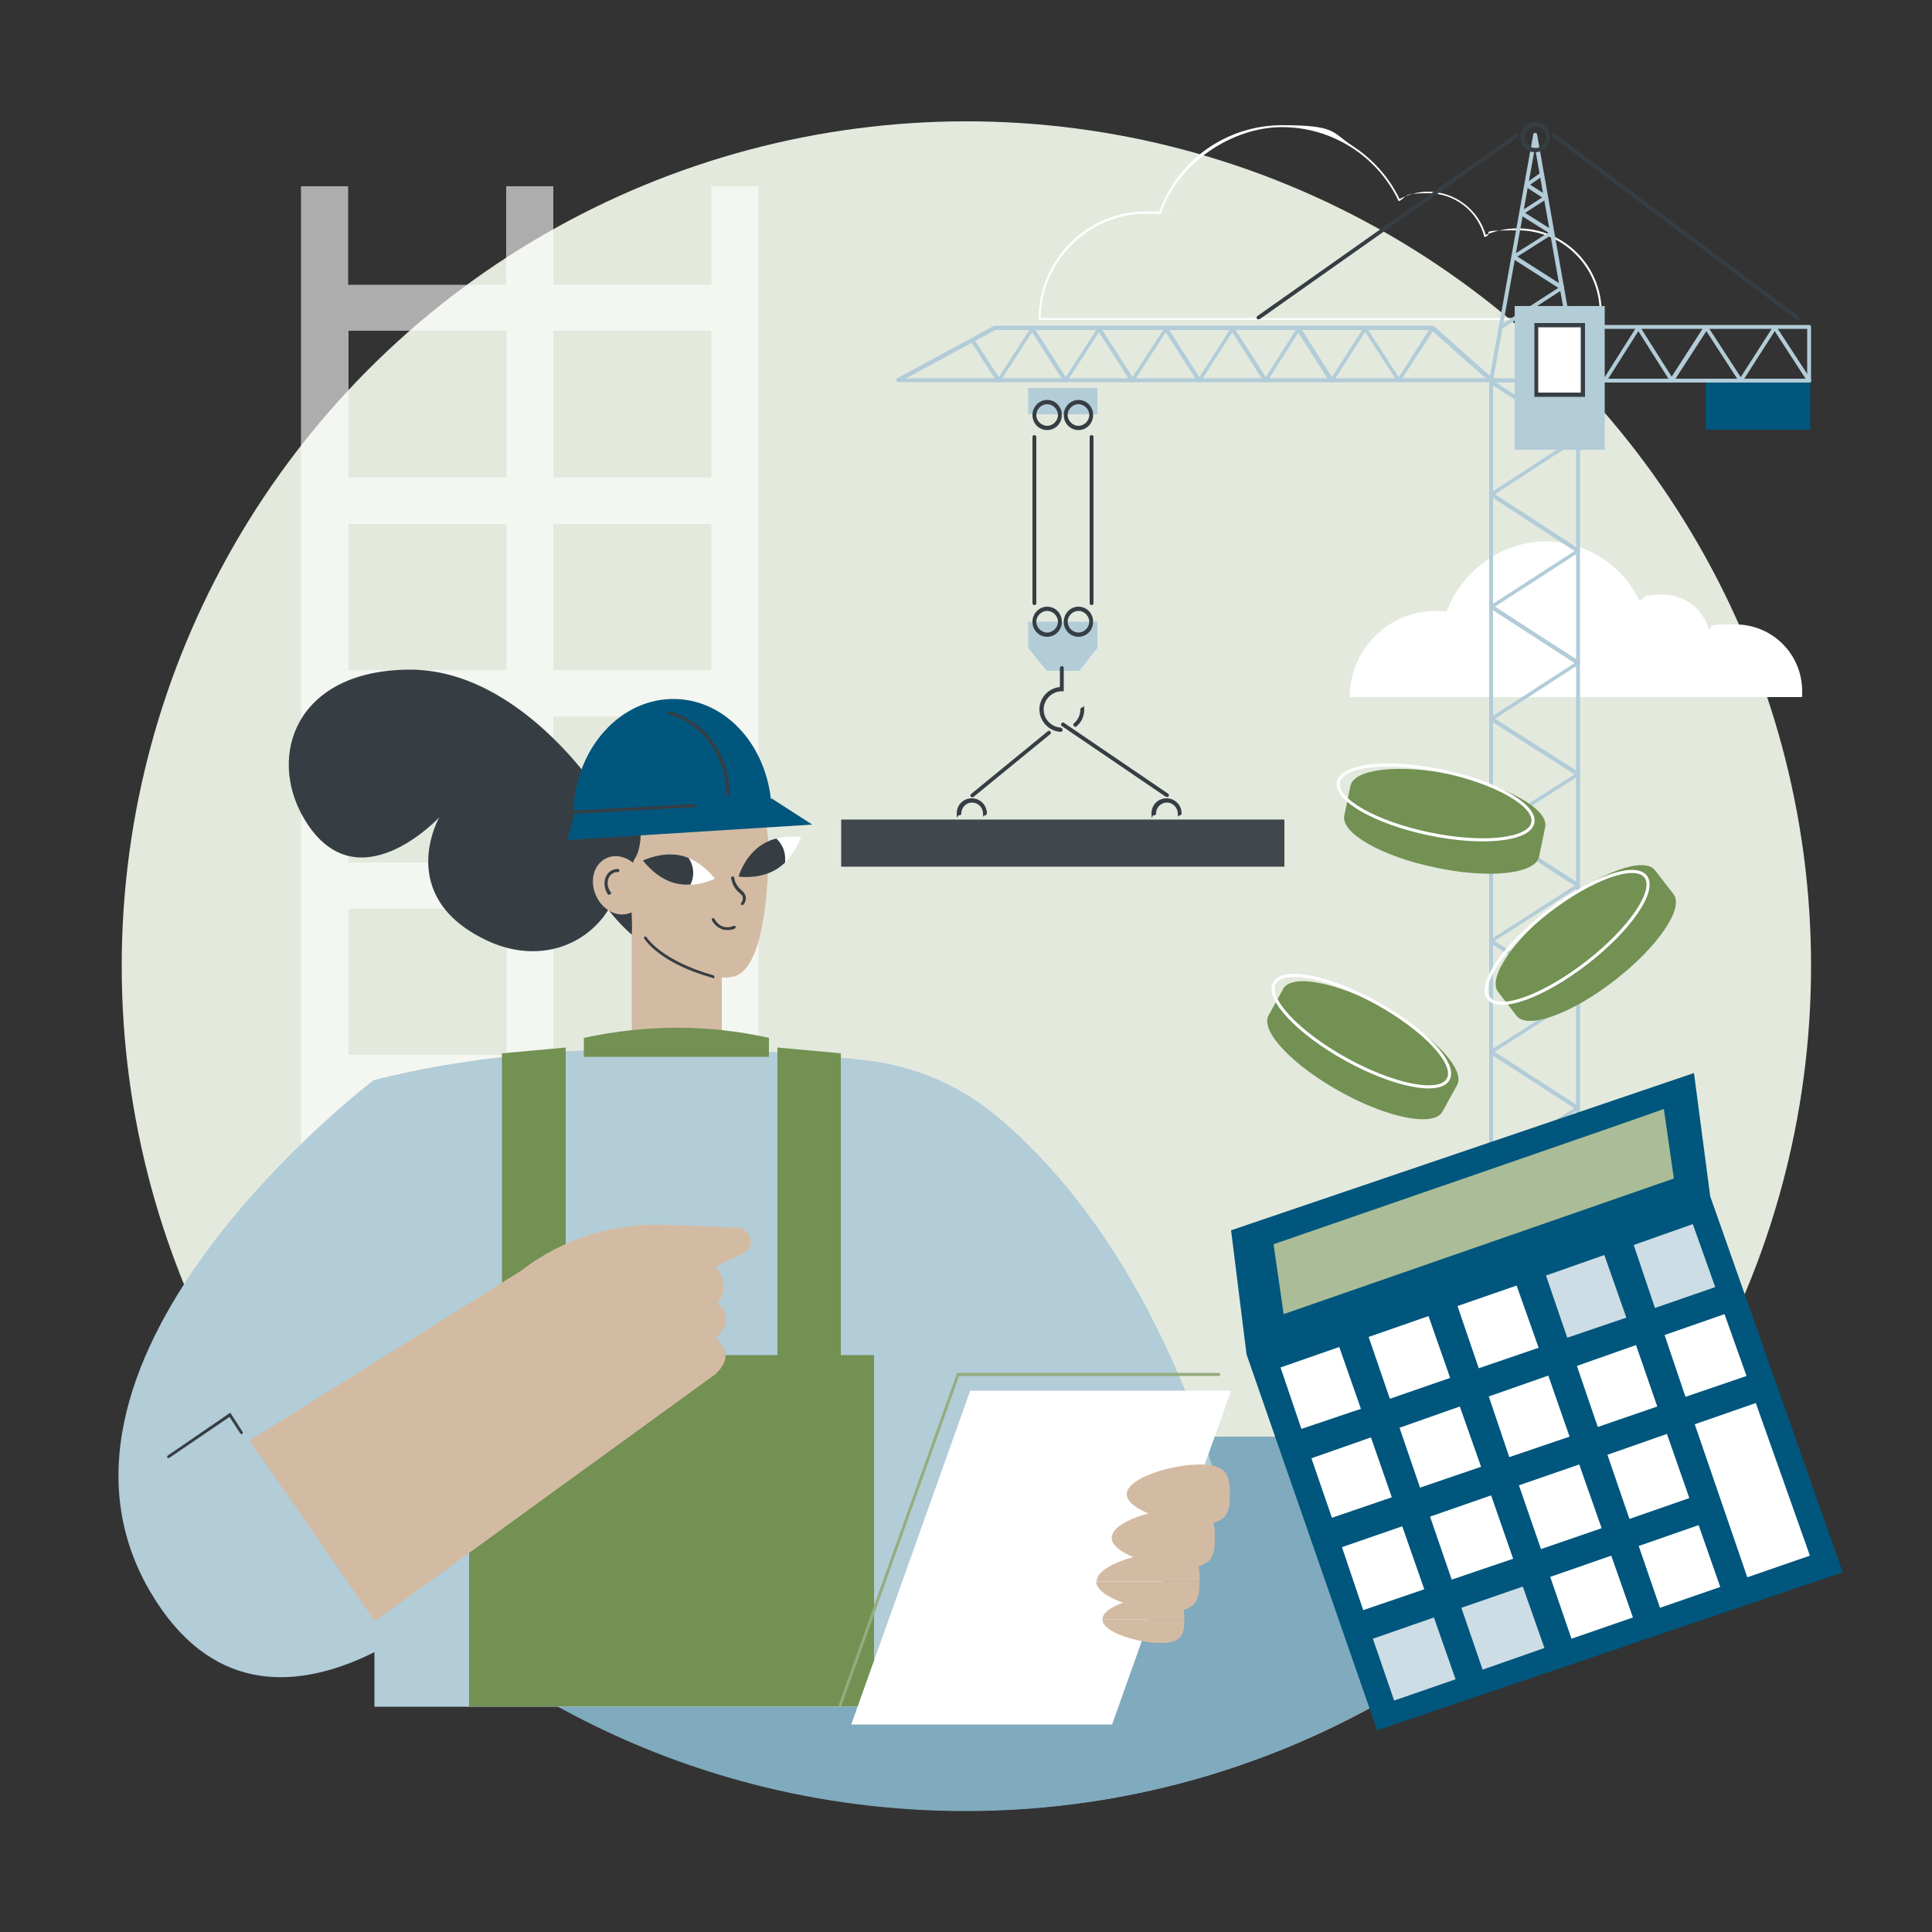 <svg xmlns="http://www.w3.org/2000/svg" viewBox="0 0 500 500"><rect x="0" y="0" width="500" height="500" fill="#333333" stroke="none"/><defs><style>      .cls-1 {        fill: #95ac7e;      }      .cls-2 {        fill: #e3e9dd;      }      .cls-3 {        opacity: .6;      }      .cls-3, .cls-4 {        fill: #fff;      }      .cls-5 {        fill: #ccdde5;      }      .cls-6 {        fill: #00567d;      }      .cls-7 {        fill: #729153;      }      .cls-8 {        fill: #aabd98;      }      .cls-9 {        fill: none;        stroke: #fff;        stroke-miterlimit: 10;        stroke-width: .8px;      }      .cls-10 {        fill: #80aabe;      }      .cls-11 {        fill: #363e44;      }      .cls-12 {        fill: #40484c;      }      .cls-13 {        fill: #b2ccd8;      }      .cls-14 {        fill: #d3bba3;      }    </style></defs><g><g id="Illustration"><g><circle class="cls-2" cx="250.1" cy="250" r="218.6"></circle><path class="cls-4" d="M466.4,180.3c0-.5,0-.9,0-1.4,0-9.6-7.7-17.3-17.3-17.3s-4.7.5-6.8,1.4c-1.4-5.2-6.2-9.1-11.9-9.1s-4.3.6-6.1,1.6c-4.3-9.1-13.6-15.4-24.4-15.4s-21.8,7.6-25.5,18.2c-.9-.1-1.8-.2-2.8-.2-12.3,0-22.3,10-22.3,22.3h116.9Z"></path><path class="cls-4" d="M269.2,82.3h144.8c0-.6,0-1.1,0-1.5,0-11.7-9.5-21.2-21.2-21.2s-5.7.6-8.4,1.7c0,0-.1,0-.2,0,0,0-.1,0-.1-.2-1.8-6.6-7.7-11.1-14.5-11.1s-5.2.7-7.4,2c0,0-.1,0-.2,0,0,0-.1,0-.1-.1-5.5-11.6-17.3-19-30.1-19s-26.8,9-31.4,22.4c0,.1-.1.2-.3.2-1.2-.1-2.3-.2-3.4-.2-15,0-27.3,12.2-27.4,27.2ZM414.2,82.8h-145.2c0,0-.1,0-.2,0,0,0,0-.1,0-.2,0-15.4,12.5-27.9,27.9-27.9s2.2,0,3.3.2c4.7-13.5,17.5-22.5,31.8-22.5s12.8,1.9,18.3,5.4c5.2,3.4,9.4,8.1,12.1,13.7,2.3-1.2,4.8-1.9,7.4-1.9,6.9,0,13,4.6,14.9,11.2,2.6-1.1,5.4-1.7,8.3-1.7,12,0,21.7,9.7,21.7,21.7s0,1.1,0,1.8c0,.1-.1.2-.2.2Z"></path><path class="cls-3" d="M196.3,48.2h-12.2v25.5h-40.9v-25.5h-12.2v25.5h-40.9v-25.5h-12.2v350.2h12.2v-14.6h40.9v14.6h12.2v-14.6h40.9v14.6h12.2V48.2ZM131.1,371.8h-40.9v-37.1h40.9v37.1ZM131.1,322.7h-40.9v-37.8h40.9v37.8ZM131.1,273h-40.9v-37.8h40.9v37.8ZM131.1,223.2h-40.9v-37.8h40.9v37.8ZM131.1,173.4h-40.9v-37.8h40.9v37.8ZM131.1,123.6h-40.9v-38h40.9v38ZM184.1,371.8h-40.9v-37.1h40.9v37.1ZM184.1,322.7h-40.9v-37.8h40.9v37.8ZM184.1,273h-40.9v-37.8h40.9v37.8ZM184.1,223.2h-40.9v-37.8h40.9v37.8ZM184.1,173.4h-40.9v-37.8h40.9v37.8ZM184.1,123.6h-40.9v-38h40.9v38Z"></path></g><g><path class="cls-13" d="M432.6,99c.2,0,.3,0,.4-.2l8.9-13.8c.2-.2,0-.6-.2-.7-.2-.2-.6,0-.7.2l-8.9,13.8c-.2.2,0,.6.2.7,0,0,.2,0,.3,0Z"></path><path class="cls-13" d="M392.4,305.8c.2,0,.3,0,.4-.2.2-.2,0-.6-.2-.7l-5.8-3.8,21.8-14c.2,0,.2-.3.2-.4,0-.2,0-.3-.2-.4l-21.8-14.1,21.8-13.9c.2,0,.2-.3.2-.4,0-.2,0-.3-.2-.4l-22.5-14.4c-.2-.2-.6,0-.7.2-.2.2,0,.6.2.7l21.8,14-21.8,13.9c-.2,0-.2.3-.2.4,0,.2,0,.3.2.4l21.8,14.1-21.8,14c-.2,0-.2.3-.2.4,0,.2,0,.3.2.4l6.5,4.2c0,0,.2,0,.3,0Z"></path><g><rect class="cls-6" x="441.5" y="98.5" width="27.1" height="12.7" transform="translate(910 209.7) rotate(-180)"></rect><g><path class="cls-13" d="M385.5,98.8c-.1-.1-.1-.3-.1-.4l11.4-63.6c0-.3.3-.4.5-.4h0c.3,0,.5.2.5.4l11.2,63.6c0,.2,0,.3-.1.4s-.2.2-.4.2h-22.6c-.2,0-.3,0-.4-.2ZM397.3,37.9l-10.8,60h21.3s-10.6-60-10.6-60Z"></path><path class="cls-13" d="M388.4,85.1c0,0,.2,0,.3,0l15.9-10.3c.1,0,.2-.3.2-.4,0-.2,0-.3-.2-.4l-11.9-7.6,9.3-5.9c.2,0,.2-.3.2-.4s0-.3-.2-.4l-7.3-4.6,5.7-3.7c.2,0,.2-.3.2-.4s0-.3-.2-.4l-4.4-2.8,3.3-2.3c.2-.2.3-.5.1-.7-.2-.2-.5-.3-.7-.1l-3.9,2.8c-.1.1-.2.3-.2.4,0,.2,0,.3.2.4l4.3,2.8-5.7,3.7c-.2,0-.2.3-.2.4,0,.2,0,.3.2.4l7.3,4.6-9.3,5.9c-.2,0-.2.3-.2.4,0,.2,0,.3.2.4l11.9,7.6-15.2,9.8c-.2.2-.3.5-.2.7.1.2.3.2.4.2Z"></path></g><g><path class="cls-13" d="M385.9,307.5c.3,0,.5-.2.5-.5V99h21.5v196.2c0,.3.2.5.5.5s.5-.2.5-.5V98.5c0-.3-.2-.5-.5-.5h-22.5c-.3,0-.5.2-.5.5v208.5c0,.3.2.5.5.5Z"></path><path class="cls-13" d="M385.9,243.9c0,0,.2,0,.3,0l22.5-14.4c.2,0,.2-.3.2-.4,0-.2,0-.3-.2-.4l-21.8-14.1,21.8-13.9c.2,0,.2-.3.2-.4s0-.3-.2-.4l-21.8-13.9,21.8-14.1c.2,0,.2-.3.2-.4,0-.2,0-.3-.2-.4l-21.8-14.1,21.8-14.1c.2,0,.2-.3.2-.4,0-.2,0-.3-.2-.4l-21.8-14.2,21.8-14.2c.1,0,.2-.3.2-.4,0-.2,0-.3-.2-.4l-22.5-14.5c-.2-.2-.6,0-.7.2-.2.2,0,.6.2.7l21.8,14.1-21.8,14.2c-.1,0-.2.3-.2.4,0,.2,0,.3.2.4l21.8,14.2-21.8,14.1c-.2,0-.2.3-.2.4s0,.3.2.4l21.8,14.1-21.8,14.1c-.2,0-.2.3-.2.4,0,.2,0,.3.2.4l21.8,13.9-21.8,13.9c-.2,0-.2.3-.2.4,0,.2,0,.3.2.4l21.8,14.1-21.8,14c-.2.2-.3.5-.2.7.1.2.3.2.4.2Z"></path></g><g><path class="cls-13" d="M408,98.6l-2.5-13.9c0-.2,0-.3.1-.4s.2-.2.4-.2h62.2c.3,0,.5.2.5.5v13.9c0,.3-.2.5-.5.5h-59.7c-.3,0-.5-.2-.5-.4ZM467.7,85.1h-61s2.3,12.9,2.3,12.9h58.7s0-12.9,0-12.9Z"></path><path class="cls-13" d="M468.2,99c0,0,.2,0,.3,0,.2-.2.3-.5.2-.7l-9-13.8c0-.1-.3-.2-.4-.2h0c-.2,0-.3,0-.4.2l-8.4,13.1-8.5-13.1c0-.2-.3-.2-.4-.2h0c-.2,0-.3,0-.4.2l-8.5,13.1-8.3-13.1c0-.2-.3-.2-.4-.2h0c-.2,0-.3,0-.4.2l-8.3,13.1-8.4-13.1c-.2-.2-.5-.3-.7-.2-.2.2-.3.5-.2.7l8.9,13.8c0,.2.3.2.4.2h0c.2,0,.3,0,.4-.2l8.3-13.1,8.3,13.1c0,.2.3.2.4.2.2,0,.3,0,.4-.2l8.5-13.1,8.5,13.1c0,.2.3.2.4.2h0c.2,0,.3,0,.4-.2l8.4-13.1,8.5,13.1c.1.2.3.2.4.2Z"></path></g><g><rect class="cls-13" x="392" y="79.1" width="23.3" height="37.2" transform="translate(807.3 195.5) rotate(-180)"></rect><rect class="cls-4" x="397.6" y="84.2" width="12" height="18" transform="translate(807.3 186.3) rotate(-180)"></rect><path class="cls-11" d="M397.1,83.6h13.1v19.1h-13.1v-19.1ZM409.1,84.7h-11s0,16.9,0,16.9h11s0-16.9,0-16.9Z"></path></g><g><path class="cls-11" d="M325.7,82.6c.1,0,.2,0,.3,0l66.9-47.2c.2-.2.3-.5.1-.7-.2-.2-.5-.3-.7-.1l-66.9,47.2c-.2.2-.3.5-.1.7.1.1.3.2.4.2Z"></path><path class="cls-11" d="M465.2,82.8c.2,0,.3,0,.4-.2.2-.2.1-.6-.1-.7l-63-47.2c-.2-.2-.6-.1-.7.1-.2.2-.1.6.1.7l63,47.2c0,0,.2.1.3.1Z"></path><path class="cls-11" d="M393.5,35.5c0-2.1,1.7-3.9,3.8-3.9s3.8,1.7,3.8,3.9-1.7,3.9-3.8,3.9-3.8-1.7-3.8-3.9ZM394.6,35.5c0,1.5,1.3,2.8,2.8,2.8s2.8-1.3,2.8-2.8-1.3-2.8-2.8-2.8-2.8,1.3-2.8,2.8Z"></path></g><g><path class="cls-13" d="M231.9,98.5c0-.2,0-.5.3-.6l25.1-13.6c0,0,.2,0,.3,0h113.2c.1,0,.3,0,.3.1l15.3,13.6c.2.1.2.4.1.6,0,.2-.3.3-.5.3h-153.5c-.2,0-.5-.2-.5-.4ZM370.5,85.4h-112.9s-23.1,12.5-23.1,12.5h150s-14.1-12.5-14.1-12.5Z"></path><path class="cls-13" d="M344.7,98.9c.2,0,.3,0,.4-.2l8.2-12.8,8.3,12.8c0,.1.3.2.4.2h0c.2,0,.3,0,.4-.2l8.7-13.4c.2-.2,0-.6-.2-.7-.2-.2-.6,0-.7.2l-8.2,12.8-8.3-12.8c0-.1-.3-.2-.4-.2-.2,0-.3,0-.4.2l-8.2,12.8-8.1-12.8c-.2-.3-.7-.3-.9,0l-8.1,12.8-8.2-12.8c0-.2-.3-.2-.4-.2h0c-.2,0-.3,0-.4.2l-8.2,12.8-8.2-12.8c0-.2-.3-.2-.4-.2h0c-.2,0-.3,0-.4.2l-8.3,12.8-8.2-12.8c0-.2-.3-.2-.4-.2h0c-.2,0-.3,0-.4.2l-8.3,12.8-8.2-12.8c0-.2-.3-.2-.4-.2h0c-.2,0-.3,0-.4.2l-8.3,12.8-6.2-9.5c-.2-.2-.5-.3-.7-.2-.2.2-.3.5-.2.7l6.6,10.2c0,.1.3.2.4.2h0c.2,0,.3,0,.4-.2l8.3-12.8,8.2,12.8c0,.2.3.2.4.2h0c.2,0,.3,0,.4-.2l8.3-12.8,8.2,12.8c0,.2.3.2.4.2h0c.2,0,.3,0,.4-.2l8.3-12.8,8.2,12.8c0,.2.3.2.4.2h0c.2,0,.3,0,.4-.2l8.2-12.8,8.2,12.8c0,.2.3.2.4.2h0c.2,0,.3,0,.4-.2l8.1-12.7,8.1,12.7c0,.2.3.2.4.2h0Z"></path></g><g><g><path class="cls-11" d="M282.5,156.6c.3,0,.5-.2.5-.5v-43c0-.3-.2-.5-.5-.5s-.5.2-.5.5v43c0,.3.2.5.5.5Z"></path><path class="cls-11" d="M267.7,156.6c.3,0,.5-.2.5-.5v-43c0-.3-.2-.5-.5-.5s-.5.2-.5.5v43c0,.3.2.5.5.5Z"></path></g><g><polygon class="cls-13" points="266.1 160.9 284 160.9 284 167.7 279.3 173.6 270.9 173.6 266.1 167.7 266.1 160.9"></polygon><path class="cls-11" d="M274.5,189.4c.3,0,.5-.2.5-.5,0-.3-.2-.5-.5-.6-2.5-.2-4.4-2.2-4.4-4.7s2.1-4.7,4.7-4.7h.5s0-6,0-6c0-.3-.2-.5-.5-.5s-.5.2-.5.5v4.9c-3,.3-5.3,2.8-5.3,5.8s2.4,5.6,5.4,5.8c0,0,0,0,0,0Z"></path><path class="cls-11" d="M278.3,188.1c.1,0,.2,0,.3-.1,1.3-1.1,2-2.7,2-4.4s-.2-.5-.5-.5-.5.2-.5.5c0,1.4-.6,2.7-1.7,3.6-.2.2-.2.5,0,.7.1.1.3.2.4.2Z"></path><path class="cls-11" d="M267.2,160.9c0-2.1,1.7-3.9,3.8-3.9s3.8,1.7,3.8,3.9-1.7,3.9-3.8,3.9-3.8-1.7-3.8-3.9ZM268.2,160.9c0,1.5,1.3,2.8,2.8,2.8s2.8-1.3,2.8-2.8-1.3-2.8-2.8-2.8-2.8,1.3-2.8,2.8Z"></path><path class="cls-11" d="M275.3,160.9c0-2.1,1.7-3.9,3.8-3.9s3.8,1.7,3.8,3.9-1.7,3.9-3.8,3.9-3.8-1.7-3.8-3.9ZM276.3,160.9c0,1.5,1.3,2.8,2.8,2.8s2.8-1.3,2.8-2.8-1.3-2.8-2.8-2.8-2.8,1.3-2.8,2.8Z"></path></g><g><rect class="cls-13" x="266.1" y="100.4" width="17.9" height="6.8"></rect><path class="cls-11" d="M267.2,107.4c0-2.1,1.7-3.9,3.8-3.9s3.8,1.7,3.8,3.9-1.7,3.9-3.8,3.9-3.8-1.7-3.8-3.9ZM268.2,107.4c0,1.5,1.3,2.8,2.8,2.8s2.8-1.3,2.8-2.8-1.3-2.8-2.8-2.8-2.8,1.3-2.8,2.8Z"></path><path class="cls-11" d="M275.3,107.4c0-2.1,1.7-3.9,3.8-3.9s3.8,1.7,3.8,3.9-1.7,3.9-3.8,3.9-3.8-1.7-3.8-3.9ZM276.3,107.4c0,1.5,1.3,2.8,2.8,2.8s2.8-1.3,2.8-2.8-1.3-2.8-2.8-2.8-2.8,1.3-2.8,2.8Z"></path></g><g><path class="cls-11" d="M302,206.3c.2,0,.3,0,.4-.2.2-.2.1-.6-.1-.7l-26.9-18.3c-.2-.2-.6-.1-.7.1-.2.2-.1.6.1.7l26.9,18.3c0,0,.2,0,.3,0Z"></path><path class="cls-11" d="M251.7,206.3c.1,0,.2,0,.3-.1l19.8-16.2c.2-.2.3-.5,0-.7-.2-.2-.5-.3-.7,0l-19.8,16.2c-.2.2-.3.5,0,.7.1.1.3.2.4.2Z"></path><g><rect class="cls-12" x="217.7" y="212.1" width="114.7" height="12.2"></rect><path class="cls-11" d="M248.3,211c.3,0,.5-.2.5-.5,0-1.6,1.3-2.8,2.8-2.8s2.8,1.3,2.8,2.8.2.5.5.5.5-.2.5-.5c0-2.1-1.7-3.9-3.9-3.9s-3.9,1.7-3.9,3.9.2.5.5.5Z"></path><path class="cls-11" d="M298.7,211c.3,0,.5-.2.5-.5,0-1.6,1.3-2.8,2.8-2.8s2.8,1.3,2.8,2.8.2.5.5.5.5-.2.5-.5c0-2.1-1.7-3.9-3.9-3.9s-3.9,1.7-3.9,3.9.2.5.5.5Z"></path></g></g></g></g></g><path class="cls-10" d="M68.1,371.8c39.3,58.5,106,96.9,181.7,96.9s142.4-38.5,181.7-96.9H68.1Z"></path><g><g><path class="cls-11" d="M155.7,206.1s-20.8-33-49.9-32.8c-29.1.2-36.7,22.1-27.2,38.4,13.5,23.1,35.1-.2,35.1-.2,0,0-11.7,20.4,12.1,31.8,23.9,11.4,45.6-13.2,29.9-37.2Z"></path><rect class="cls-14" x="163.5" y="228.9" width="23.3" height="52.7" rx="4.5" ry="4.5"></rect><path class="cls-14" d="M177,199.2c1.1-.1,11.2-.9,17.3,6,4.6,5.2,5.1,11.8,4.3,23.1-.9,13.3-3.3,21.1-7.1,23.7-6,4.1-24.1-5.1-30.9-16.7-4.9-8.4-4.3-19.1.8-27.4,5.2-8.3,14.8-8.6,15.5-8.7Z"></path><g><path class="cls-4" d="M201,217c0,0,0,.2,0,.2,0,0,0,0,0,0,.2,1.2.5,2.5.9,3.7.2.5.5.8.8,1.3.2.3.3.7.5,1,2.9-2.9,4.1-6.6,4.1-6.6,0,0-3-.4-6.3.4Z"></path><path class="cls-11" d="M191.2,226.7c0,0,0,.1.1.2,1,.1,5.9.5,9.9-2.1.7-.5,1.4-1,2-1.6,0-.3,0-.7,0-1,0-2.1-.9-3.9-2.3-5.2-1.2.3-2.5.8-3.7,1.6-4.1,2.6-5.8,7.3-6,8.1Z"></path></g><g><path class="cls-4" d="M177.8,225.3c0,1.5.2,2.6,1,3.7,3.5-.2,6.2-1.6,6.2-1.6,0,0-2.7-3.7-6.9-5.4-.4,1-.3,2.2-.4,3.3Z"></path><path class="cls-11" d="M178.1,222c-.5-.2-1-.3-1.5-.5-5.1-1.3-10.2,1.2-10.2,1.2,0,0,3.3,4.6,8.4,5.9,1.3.3,2.6.4,3.9.3,1.1-2.2.9-4.9-.6-7Z"></path></g><path class="cls-11" d="M150,206c-3.6,11.6,2.8,26.5,13.5,35.9.4-4.3-1.2-16.7.8-19.7,2.5-3.7,1.5-12.8.4-16.8,13.8,1.2,34,5,34.4,4.6,1.2-1.3-1.1-6.2-6.4-12.3-3-3.4-7.8-8.3-13.7-8.5-10.4-.4-24.5,2.4-29,16.7Z"></path><g><path class="cls-14" d="M166.1,226.3c1.8,3.9.7,8.2-2.6,9.8s-7.4-.3-9.2-4.2c-1.8-3.9-.7-8.2,2.6-9.8,3.3-1.5,7.4.3,9.2,4.2Z"></path><path class="cls-11" d="M157.6,231.6c-.1,0-.2,0-.3-.2-.2-.2-.3-.5-.4-.7-1-2.2-.3-4.6,1.5-5.5.5-.2,1-.3,1.5-.3.2,0,.4.2.4.4,0,.2-.2.4-.4.4s0,0,0,0c-.4,0-.8,0-1.1.2-1.5.7-2,2.7-1.1,4.4.1.2.2.4.4.6.1.2,0,.4,0,.5,0,0-.1,0-.2,0Z"></path></g><path class="cls-11" d="M192.1,234.2c0,0-.2,0-.2,0-.2-.1-.2-.4-.1-.5.4-.5.5-1,.4-1.5,0-.5-.4-.7-.8-1.1-.4-.3-.8-.7-1.2-1.3-.5-.7-.8-1.6-1-2.5,0-.2.1-.4.3-.5.2,0,.4.1.5.3.1.8.4,1.6.9,2.2.3.5.7.8,1,1.1.5.4.9.9,1.1,1.6.1.6,0,1.3-.5,2,0,.1-.2.2-.3.2Z"></path><path class="cls-11" d="M188.3,240.7c-.4,0-.9,0-1.4-.2-1.7-.6-2.5-2-2.7-2.4,0-.2,0-.4.2-.5.2,0,.4,0,.5.2.2.3.8,1.5,2.2,2,1.3.4,2.4,0,2.8-.2.2,0,.4,0,.5.2,0,.2,0,.4-.2.5-.3.2-1,.4-1.9.4Z"></path><path class="cls-11" d="M184.6,253.1s0,0-.1,0c-14-3.9-17.6-10-17.8-10.2-.1-.2,0-.4.1-.5.2-.1.4,0,.5.1,0,0,3.6,6,17.3,9.9.2,0,.3.3.3.5,0,.2-.2.3-.4.3Z"></path><g><path class="cls-6" d="M148.4,213.6l51.3-4c-.5-15.7-11.2-28.3-24.8-28.7-14.2-.4-26.1,12.7-26.5,29.3,0,1.1,0,2.3,0,3.4Z"></path><polygon class="cls-6" points="146.5 217.4 210.2 213.4 199.8 206.7 148.4 210.2 146.5 217.4"></polygon><path class="cls-11" d="M188.5,206.1c-.2,0-.4-.2-.4-.4-1-17.8-14.9-20.8-15-20.8-.2,0-.4-.2-.3-.5,0-.2.2-.4.5-.3.1,0,14.6,3.1,15.7,21.5,0,.2-.2.4-.4.4,0,0,0,0,0,0Z"></path><path class="cls-11" d="M146.5,217.8s0,0,0,0c-.2,0-.3-.3-.3-.5l1.9-7.5,31.8-1.7c.2,0,.4.2.4.4,0,.2-.2.4-.4.4l-31.2,1.7-1.8,6.9c0,.2-.2.3-.4.3Z"></path></g></g><g><g><path class="cls-13" d="M315.5,385.8s-14.7-61.1-57.5-96.9c-9.7-8.1-21.5-13.1-34-14.5-26.5-3-80.5-6.8-127.1,5.1v162.2h172.1v-37.9l46.5-18Z"></path><path class="cls-13" d="M96.9,279.4S3,350.4,38.8,411.8c30.9,52.9,86.6-5.1,86.6-5.1l-28.5-127.3Z"></path><path class="cls-7" d="M199,273.5h-47.9v-4.9c16.8-3.6,32.7-3.4,47.9,0v4.9Z"></path><path class="cls-11" d="M43.6,377.4c-.1,0-.2,0-.3-.2-.1-.2,0-.4.1-.5l16.2-11.1,3.2,5c.1.2,0,.4-.1.5-.2.1-.4,0-.5-.1l-2.8-4.3-15.6,10.6c0,0-.1,0-.2,0Z"></path></g><g><g><polygon class="cls-7" points="146.4 425.1 129.9 425.1 129.9 272.6 146.4 271.1 146.4 425.1"></polygon><polygon class="cls-7" points="217.6 272.6 201.2 271.1 201.2 425.1 217.6 425.1 217.6 272.6"></polygon></g><rect class="cls-7" x="121.4" y="350.7" width="104.8" height="90.9"></rect></g><path class="cls-14" d="M64.6,372.8l32.4,46.8,88.2-64c3.2-3.1,3.7-6.2,0-9.2,3.6-3.4,3.5-6.6.5-9.1,2.5-3.1,1.7-7.4-.5-9.5l6.3-3c1.6-.4,2.8-1.8,2.8-3.5s-1.5-3.6-3.5-3.6l-18.4-.7c-13.5-.6-26.9,3.6-37.6,11.9l-70.2,43.9Z"></path><g><g><path class="cls-1" d="M217.4,441.6s0,0-.1,0c-.2,0-.3-.3-.2-.5l30.6-85.8h67.7c.2,0,.4.2.4.4s-.2.4-.4.4h-67.2l-30.4,85.3c0,.2-.2.3-.4.3Z"></path><polygon class="cls-4" points="287.8 446.3 220.3 446.3 251.1 359.9 318.6 359.9 287.8 446.3"></polygon></g><g><path class="cls-14" d="M318.3,386.7c0,4.3-.4,7.7-7.7,7.7s-19-3.5-19-7.7,11.6-7.7,19-7.7,7.7,3.5,7.7,7.7Z"></path><path class="cls-14" d="M287.7,398c0-4.3,11.6-7.7,19-7.7s7.7,3.5,7.7,7.7h-26.7Z"></path><path class="cls-14" d="M314.4,398c0,4.3-.4,7.7-7.7,7.7s-19-3.5-19-7.7h26.7Z"></path><path class="cls-14" d="M283.8,409.3c0-4.3,11.6-7.7,19-7.7s7.7,3.5,7.7,7.7h-26.7Z"></path><path class="cls-14" d="M310.4,409.3c0,4.3-.4,7.7-7.7,7.7s-19-3.5-19-7.7h26.7Z"></path><path class="cls-14" d="M285.3,419.1c0-3.4,9.2-6.1,15.1-6.1s6.1,2.7,6.1,6.1h-21.2Z"></path><path class="cls-14" d="M306.5,419.1c0,3.4-.3,6.1-6.1,6.1s-15.1-2.7-15.1-6.1h21.2Z"></path></g></g></g></g><g><polygon class="cls-6" points="438.4 277.7 318.6 318.4 322.6 350.5 356.4 447.8 476.9 406.9 442.6 309.6 438.4 277.7"></polygon><path class="cls-8" d="M430.6,287c-.4.3-101,35-101,35l2.6,18.1,101-35.1-2.6-18Z"></path><polygon class="cls-5" points="422.8 322.2 438.1 316.8 443.9 333.1 428.3 338.5 422.8 322.2"></polygon><polygon class="cls-4" points="454.4 363.1 468.4 402.6 452.2 408.2 438.6 368.6 454.4 363.1"></polygon><polygon class="cls-4" points="416 376.5 431.4 371.1 437.2 387.7 421.7 393.1 416 376.5"></polygon><polygon class="cls-4" points="430.8 345.5 446.3 340.1 452 356.1 436.2 361.5 430.8 345.5"></polygon><polygon class="cls-4" points="391.6 403.4 375.7 408.8 370.1 392.5 385.9 387 391.6 403.4"></polygon><polygon class="cls-4" points="360.2 387.5 344.7 392.8 339.4 377.4 354.8 372 360.2 387.5"></polygon><polygon class="cls-4" points="336.8 369.8 331.4 353.9 346.6 348.6 352.2 364.6 336.8 369.8"></polygon><polygon class="cls-4" points="382.7 354.1 377.2 338 392.5 332.7 398.2 348.8 382.7 354.1"></polygon><polygon class="cls-4" points="368.6 411.3 352.8 416.7 347.3 400.4 362.9 395 368.6 411.3"></polygon><polygon class="cls-5" points="405.6 346.2 400.1 330.1 415.2 324.8 420.9 341 405.6 346.2"></polygon><polygon class="cls-4" points="359.7 362 354.2 346 369.7 340.6 375.3 356.6 359.7 362"></polygon><polygon class="cls-5" points="394.1 410.6 399.7 426.5 383.7 432.1 378.2 416.1 394.1 410.6"></polygon><polygon class="cls-4" points="423.4 348.1 428.9 364 413.5 369.3 408.1 353.5 423.4 348.1"></polygon><polygon class="cls-5" points="376.7 434.6 360.8 440.1 355.3 424.1 371.1 418.6 376.7 434.6"></polygon><polygon class="cls-4" points="367.5 385 362.2 369.5 377.8 364 383.3 379.6 367.5 385"></polygon><polygon class="cls-4" points="439.6 394.7 445.2 410.7 429.6 416.1 424.1 400.1 439.6 394.7"></polygon><polygon class="cls-4" points="417 402.6 422.6 418.6 406.7 424.1 401.2 408.1 417 402.6"></polygon><polygon class="cls-4" points="408.7 379 414.5 395.5 398.8 400.9 393.1 384.4 408.7 379"></polygon><polygon class="cls-4" points="390.6 377.1 385.3 361.4 400.7 356 406.2 371.8 390.6 377.1"></polygon></g><g><g><path class="cls-7" d="M402.9,234.4c11.2-8.7,22.6-12.8,25.4-9.2l4.8,6.2c2.8,3.6-4,13.6-15.2,22.3-11.2,8.7-22.6,12.8-25.4,9.2l-4.8-6.2c-2.8-3.6,4-13.6,15.2-22.3Z"></path><ellipse class="cls-9" cx="405.6" cy="242.6" rx="25.7" ry="8.3" transform="translate(-63.6 299.5) rotate(-37.8)"></ellipse></g><g><path class="cls-7" d="M376.4,200.6c13.9,2.9,24.4,8.9,23.5,13.4l-1.6,7.7c-.9,4.5-13,5.8-26.9,2.8-13.9-2.9-24.4-8.9-23.5-13.4l1.6-7.7c.9-4.5,13-5.8,26.9-2.8Z"></path><ellipse class="cls-9" cx="371.8" cy="207.9" rx="8.3" ry="25.7" transform="translate(92 529.1) rotate(-78.2)"></ellipse></g><g><path class="cls-7" d="M358.6,261.1c12.4,6.9,20.7,15.7,18.5,19.7l-3.8,6.9c-2.2,4-14.1,1.7-26.5-5.2-12.4-6.9-20.7-15.7-18.5-19.7l3.8-6.9c2.2-4,14.1-1.7,26.5,5.2Z"></path><ellipse class="cls-9" cx="352.2" cy="266.7" rx="8.3" ry="25.7" transform="translate(-51.7 445.6) rotate(-61)"></ellipse></g></g></g></g></svg>